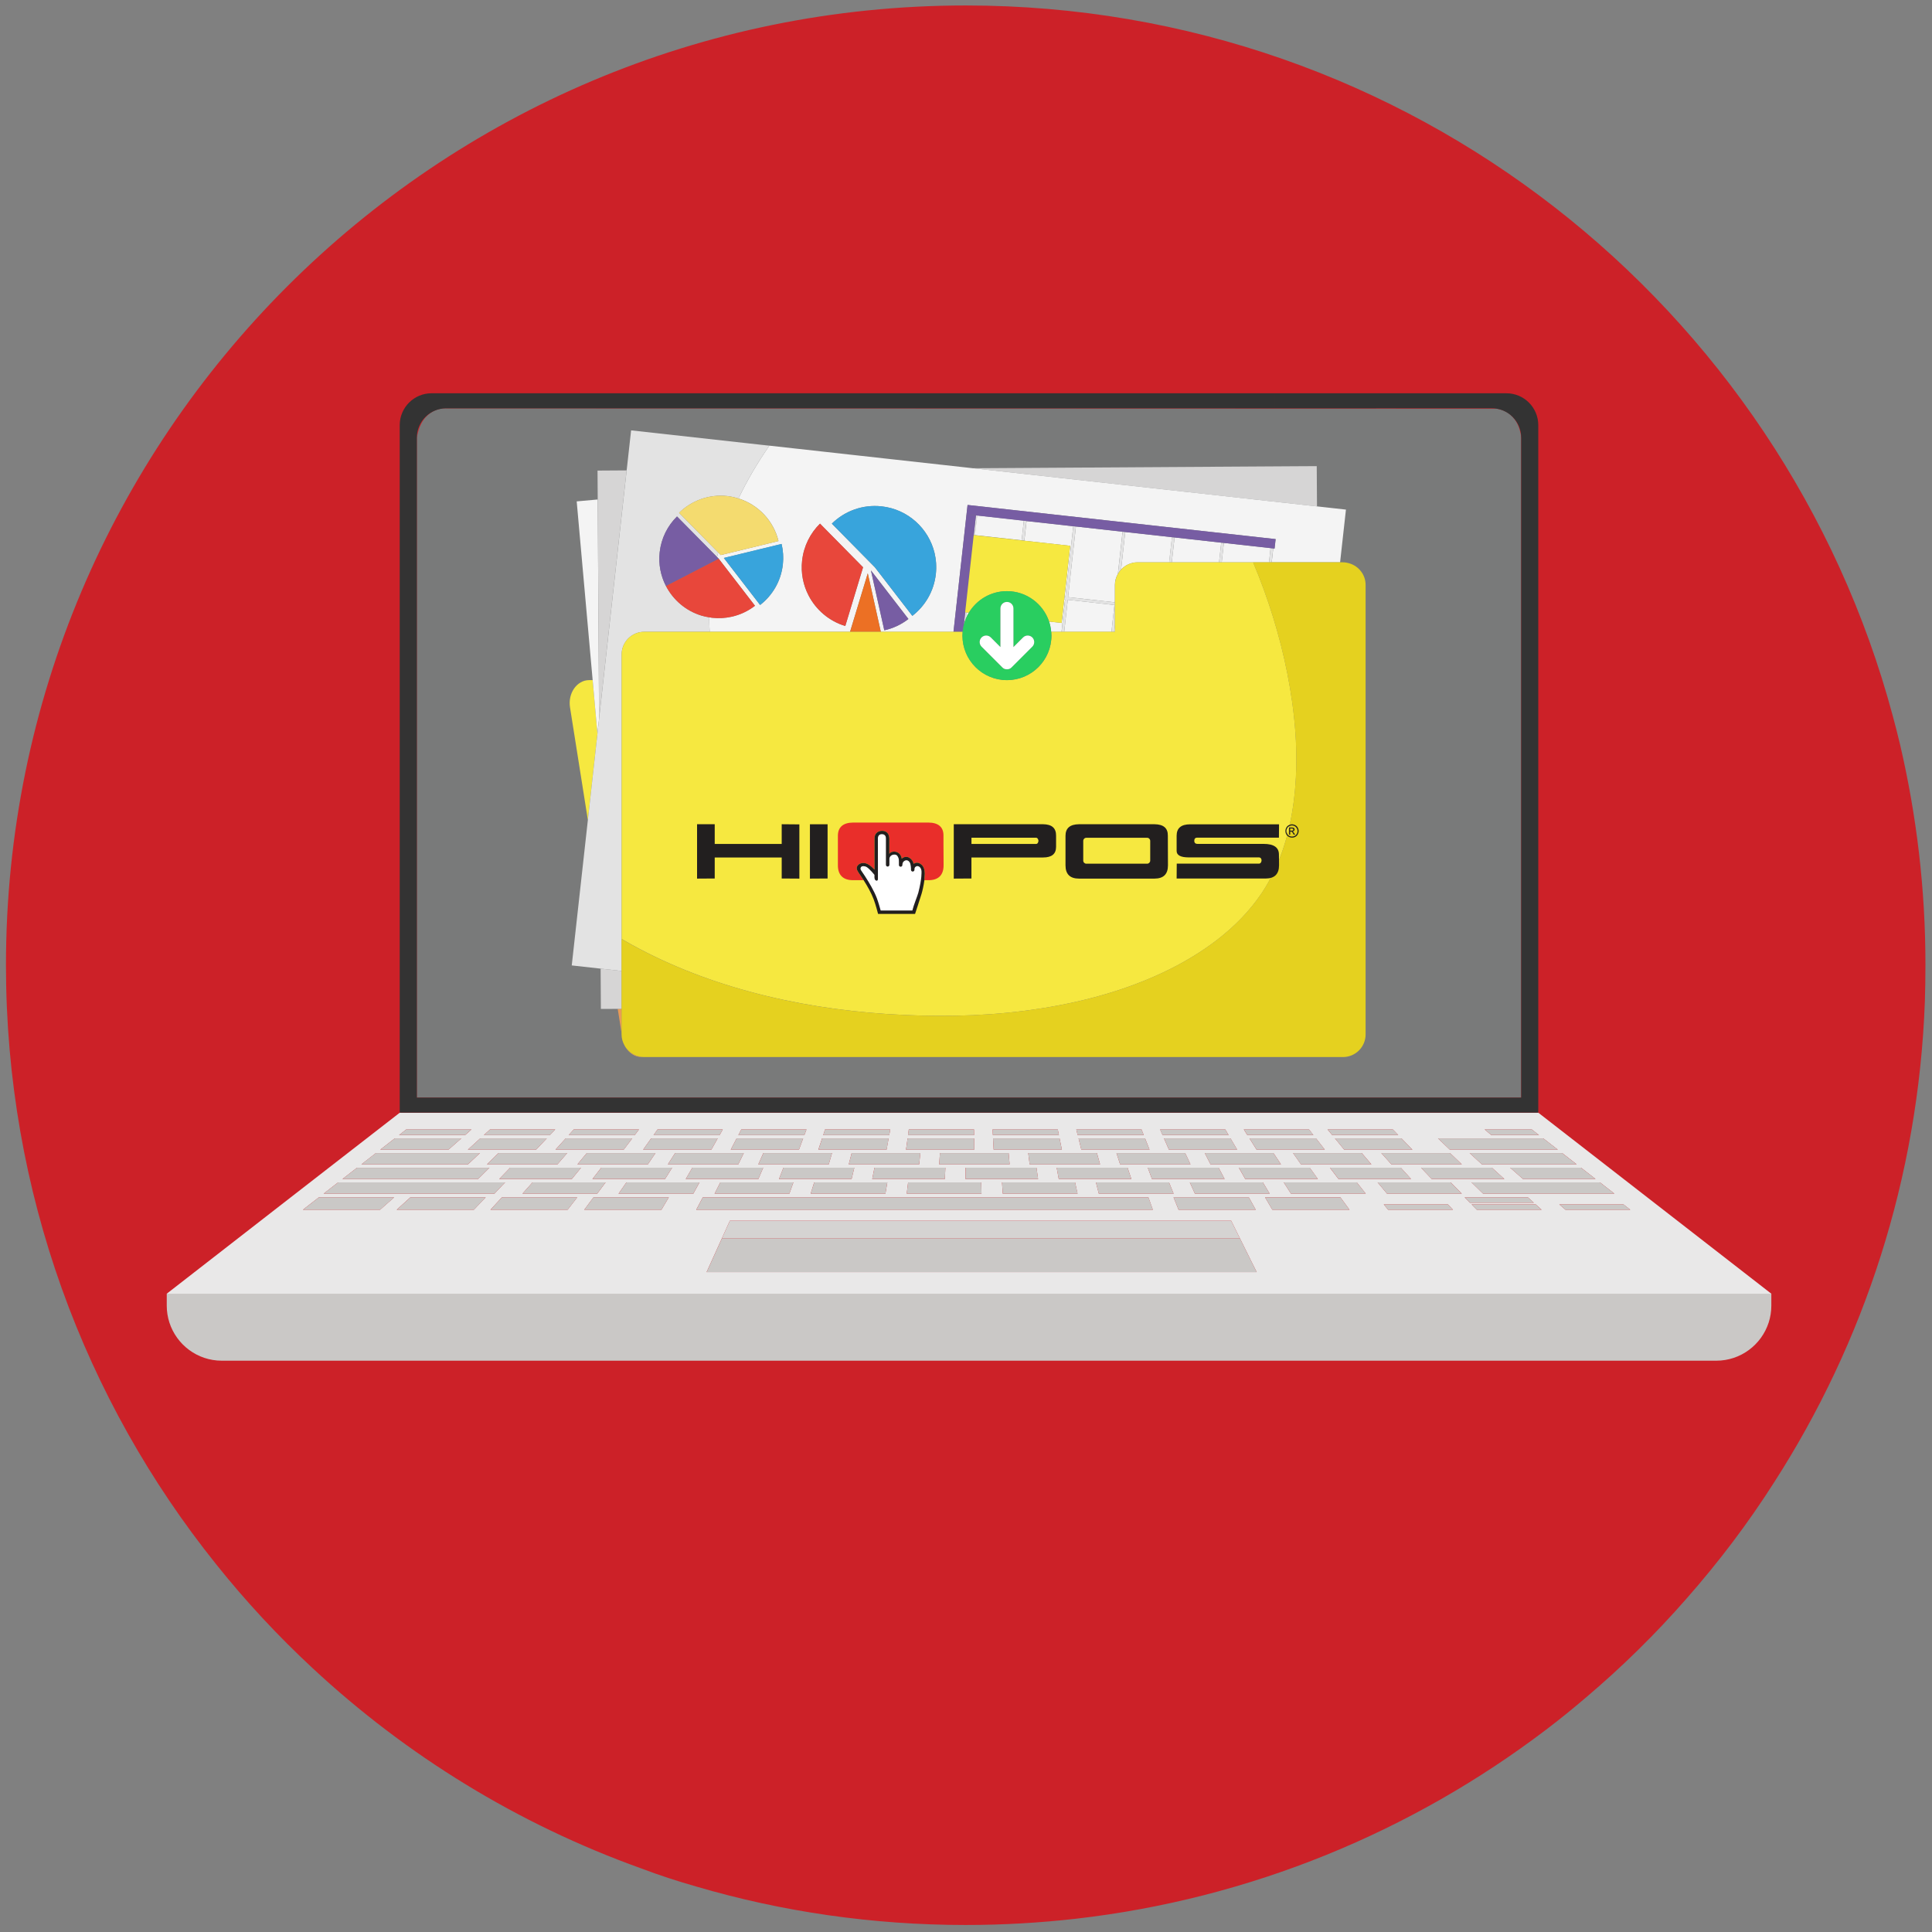 <?xml version="1.0" encoding="utf-8"?>
<!-- Generator: Adobe Illustrator 24.2.3, SVG Export Plug-In . SVG Version: 6.00 Build 0)  -->
<svg version="1.1" id="Capa_1" xmlns="http://www.w3.org/2000/svg" xmlns:xlink="http://www.w3.org/1999/xlink" x="0px" y="0px"
	 viewBox="0 0 512 512" style="enable-background:new 0 0 512 512;" xml:space="preserve">
<rect x="0" y="0" width="512" height="512" fill="#808080" stroke="none"/>
<style type="text/css">
	.st0{fill-rule:evenodd;clip-rule:evenodd;fill:#CC2128;}
	.st1{fill:#797A7A;}
	.st2{fill:#CAC8C6;}
	.st3{fill:#E9E8E8;}
	.st4{fill:#333333;}
	.st5{fill:#D5D3D2;}
	.st6{fill:#F6E840;}
	.st7{fill:#E99B57;}
	.st8{fill:#F4F4F4;}
	.st9{fill:#D6D5D5;}
	.st10{fill:#E3E3E3;}
	.st11{fill:#775DA3;}
	.st12{fill:#EC7024;}
	.st13{fill:#38A4DC;}
	.st14{fill:#E8473B;}
	.st15{fill:#F4DB6F;}
	.st16{fill:#E5D11F;}
	.st17{fill:#29CE60;}
	.st18{fill:#FFFFFF;}
	.st19{fill:#221F1F;}
	.st20{fill:#E92E2A;}
</style>
<g>
	<path class="st0" d="M503.54,197.33c-0.62-2.57-1.25-5.14-1.95-7.66C472.51,81.25,373.57,1.45,255.94,1.45
		C115.44,1.45,1.58,115.32,1.58,255.79c0,60.08,20.82,115.29,55.73,158.79c7.81,9.78,16.35,18.97,25.51,27.48
		c24.86,23.14,54.41,41.36,87.03,53.06c4.79,1.82,9.71,3.42,14.7,4.84c22.61,6.64,46.57,10.18,71.38,10.18
		c9.83,0,19.59-0.57,29.15-1.65c46.52-5.32,89.16-23.16,124.6-50.07c3.62-2.75,7.14-5.59,10.58-8.54
		c9.53-8.06,18.45-16.82,26.68-26.23c8.51-9.66,16.3-19.94,23.26-30.87c23.79-37.02,38.19-80.57,39.91-127.39
		c0.1-3.19,0.15-6.39,0.15-9.61C510.28,235.67,507.93,216.13,503.54,197.33z"/>
</g>
<g>
	<g>
		<path class="st1" d="M110.47,290.87h292.65V116c0,0-0.24-6.77-6.58-7.7l-278.28-0.09c0,0-6.42-0.57-7.79,7.79V290.87z"/>
		<path class="st2" d="M44.19,346.01c0,1.57,0.25,3.08,0.71,4.5c1.9,5.85,7.39,10.09,13.88,10.09h396.05
			c6.49,0,11.98-4.24,13.88-10.09c0.46-1.42,0.71-2.93,0.71-4.5v-3.17H44.19V346.01z"/>
		<path class="st3" d="M76.08,318.06l-14.19,11.03l-16.56,12.87l-1.14,0.89h425.23l-61.75-47.97H105.94L76.08,318.06z
			 M104.61,301.69c7.05,0,10.58,0,17.63,0c-1.36,1.2-2.04,1.8-3.4,2.99c-7.23,0-10.85,0-18.08,0
			C102.3,303.49,103.07,302.89,104.61,301.69z M99.61,305.58c11.03,0,16.54,0,27.57,0c-1.27,1.2-1.9,1.8-3.17,2.99
			c-11.3,0-16.94,0-28.24,0C97.3,307.37,98.07,306.77,99.61,305.58z M94.61,309.46c14.04,0,21.06,0,35.1,0
			c-1.21,1.2-1.81,1.79-3.02,2.99c-11.98,0-23.95,0-35.93,0C92.3,311.25,93.07,310.66,94.61,309.46z M368.74,308.57
			c-1.07-1.19-1.6-1.79-2.67-2.99c7.28,0,10.93,0,18.21,0c1.25,1.2,1.87,1.8,3.12,2.99C379.94,308.57,376.21,308.57,368.74,308.57z
			 M395.38,309.46c1.31,1.2,1.97,1.79,3.29,2.99c-7.69,0-11.54,0-19.24,0c-1.14-1.2-1.7-1.8-2.84-2.99
			C384.11,309.46,387.86,309.46,395.38,309.46z M371.24,309.46c1.09,1.2,1.63,1.79,2.71,2.99c-7.69,0-11.54,0-19.24,0
			c-0.91-1.2-1.36-1.8-2.27-2.99C359.97,309.46,363.72,309.46,371.24,309.46z M344.78,308.57c-0.84-1.19-1.26-1.79-2.1-2.99
			c7.29,0,10.93,0,18.21,0c1.02,1.2,1.53,1.8,2.55,2.99C355.97,308.57,352.24,308.57,344.78,308.57z M347.1,309.46
			c0.86,1.2,1.29,1.79,2.14,2.99c-7.69,0-11.54,0-19.24,0c-0.68-1.2-1.02-1.8-1.7-2.99C335.83,309.46,339.58,309.46,347.1,309.46z
			 M330.96,317.31c0.73,1.31,1.09,1.97,1.82,3.28c-8.18,0-12.27,0-20.45,0c-0.53-1.31-0.8-1.97-1.33-3.28
			C318.99,317.31,322.98,317.31,330.96,317.31z M291.2,316.33c-0.31-1.2-0.46-1.79-0.77-2.99c7.75,0,11.62,0,19.37,0
			c0.49,1.2,0.73,1.79,1.22,2.99C303.09,316.33,299.13,316.33,291.2,316.33z M316.66,316.33c-0.54-1.2-0.81-1.79-1.35-2.99
			c7.75,0,11.62,0,19.37,0c0.72,1.2,1.07,1.79,1.79,2.99C328.55,316.33,324.59,316.33,316.66,316.33z M320.81,308.57
			c-0.61-1.19-0.92-1.79-1.53-2.99c7.28,0,10.93,0,18.21,0c0.79,1.2,1.19,1.8,1.98,2.99C332,308.57,328.27,308.57,320.81,308.57z
			 M322.96,309.46c0.63,1.2,0.94,1.79,1.57,2.99c-7.69,0-11.54,0-19.24,0c-0.45-1.2-0.67-1.8-1.12-2.99
			C311.69,309.46,315.44,309.46,322.96,309.46z M296.84,308.57c-0.38-1.19-0.57-1.79-0.96-2.99c7.28,0,10.93,0,18.21,0
			c0.56,1.2,0.84,1.8,1.4,2.99C308.03,308.57,304.3,308.57,296.84,308.57z M298.82,309.46c0.4,1.2,0.6,1.79,1,2.99
			c-7.69,0-11.54,0-19.24,0c-0.22-1.2-0.33-1.8-0.55-2.99C287.55,309.46,291.3,309.46,298.82,309.46z M285.56,316.33
			c-7.93,0-11.89,0-19.82,0c-0.08-1.2-0.12-1.79-0.2-2.99c7.75,0,11.62,0,19.37,0C285.17,314.54,285.3,315.14,285.56,316.33z
			 M272.87,308.57c-0.15-1.19-0.23-1.79-0.38-2.99c7.28,0,10.93,0,18.21,0c0.33,1.2,0.5,1.8,0.83,2.99
			C284.06,308.57,280.33,308.57,272.87,308.57z M274.68,309.46c0.17,1.2,0.25,1.79,0.42,2.99c-7.69,0-11.54,0-19.24,0
			c0.01-1.2,0.01-1.8,0.02-2.99C263.4,309.46,267.16,309.46,274.68,309.46z M260.11,316.33c-7.93,0-11.89,0-19.82,0
			c0.15-1.2,0.22-1.79,0.37-2.99c7.75,0,11.62,0,19.37,0C260.06,314.54,260.07,315.14,260.11,316.33z M248.9,308.57
			c0.08-1.19,0.11-1.79,0.19-2.99c7.28,0,10.93,0,18.21,0c0.1,1.2,0.15,1.8,0.26,2.99C260.09,308.57,256.36,308.57,248.9,308.57z
			 M250.54,309.46c-0.06,1.2-0.09,1.79-0.15,2.99c-7.69,0-11.54,0-19.24,0c0.24-1.2,0.36-1.8,0.59-2.99
			C239.26,309.46,243.02,309.46,250.54,309.46z M235.15,313.34c-0.2,1.2-0.3,1.79-0.5,2.99c-7.93,0-11.89,0-19.82,0
			c0.38-1.2,0.57-1.79,0.94-2.99C223.52,313.34,227.4,313.34,235.15,313.34z M243.59,308.57c-7.46,0-11.19,0-18.66,0
			c0.31-1.19,0.46-1.79,0.76-2.99c7.28,0,10.93,0,18.21,0C243.78,306.77,243.71,307.37,243.59,308.57z M226.4,309.46
			c-0.29,1.2-0.43,1.79-0.72,2.99c-7.69,0-11.54,0-19.24,0c0.47-1.2,0.7-1.8,1.17-2.99C215.12,309.46,218.88,309.46,226.4,309.46z
			 M210.26,313.34c-0.43,1.2-0.64,1.79-1.07,2.99c-7.93,0-11.89,0-19.82,0c0.61-1.2,0.91-1.79,1.52-2.99
			C198.64,313.34,202.51,313.34,210.26,313.34z M219.62,308.57c-7.46,0-11.19,0-18.66,0c0.53-1.19,0.8-1.79,1.33-2.99
			c7.28,0,10.93,0,18.21,0C220.15,306.77,219.97,307.37,219.62,308.57z M202.26,309.46c-0.52,1.2-0.78,1.79-1.29,2.99
			c-7.69,0-11.54,0-19.24,0c0.7-1.2,1.04-1.8,1.74-2.99C190.98,309.46,194.74,309.46,202.26,309.46z M195.65,308.57
			c-7.46,0-11.19,0-18.66,0c0.76-1.19,1.14-1.79,1.91-2.99c7.28,0,10.93,0,18.21,0C196.52,306.77,196.23,307.37,195.65,308.57z
			 M178.12,309.46c-0.75,1.2-1.12,1.79-1.87,2.99c-7.69,0-11.54,0-19.24,0c0.92-1.2,1.39-1.8,2.31-2.99
			C166.84,309.46,170.6,309.46,178.12,309.46z M160.49,313.34c-0.89,1.2-1.33,1.79-2.22,2.99c-7.93,0-11.89,0-19.81,0
			c1.07-1.2,1.6-1.79,2.66-2.99C148.87,313.34,152.75,313.34,160.49,313.34z M171.68,308.57c-7.46,0-11.19,0-18.66,0
			c0.99-1.19,1.49-1.79,2.48-2.99c7.28,0,10.93,0,18.21,0C172.9,306.77,172.49,307.37,171.68,308.57z M153.98,309.46
			c-0.98,1.2-1.46,1.79-2.44,2.99c-7.69,0-11.54,0-19.24,0c1.15-1.2,1.73-1.8,2.89-2.99C142.7,309.46,146.46,309.46,153.98,309.46z
			 M147.71,308.57c-7.46,0-11.19,0-18.66,0c1.22-1.19,1.83-1.79,3.05-2.99c7.28,0,10.93,0,18.21,0
			C149.27,306.77,148.75,307.37,147.71,308.57z M89.61,313.34c14.75,0,29.5,0,44.25,0c-1.13,1.2-1.7,1.79-2.83,2.99
			c-15.09,0-30.18,0-45.27,0C87.3,315.14,88.07,314.54,89.61,313.34z M100.73,320.59c-8.18,0-12.27,0-20.45,0
			c1.69-1.31,2.53-1.97,4.22-3.28c7.98,0,11.97,0,19.96,0C102.97,318.62,102.23,319.28,100.73,320.59z M125.58,320.59
			c-8.18,0-12.27,0-20.45,0c1.45-1.31,2.18-1.97,3.62-3.28c7.98,0,11.98,0,19.96,0C127.47,318.62,126.84,319.28,125.58,320.59z
			 M150.43,320.59c-8.18,0-12.27,0-20.45,0c1.21-1.31,1.82-1.97,3.03-3.28c7.98,0,11.98,0,19.96,0
			C151.96,318.62,151.45,319.28,150.43,320.59z M175.29,320.59c-8.18,0-12.27,0-20.45,0c0.97-1.31,1.46-1.97,2.44-3.28
			c7.98,0,11.98,0,19.96,0C176.46,318.62,176.07,319.28,175.29,320.59z M163.92,316.33c0.84-1.2,1.25-1.79,2.09-2.99
			c7.75,0,11.62,0,19.37,0c-0.66,1.2-0.99,1.79-1.64,2.99C175.81,316.33,171.84,316.33,163.92,316.33z M186.24,317.31
			c39.37,0,78.74,0,118.1,0c0.47,1.31,0.7,1.97,1.17,3.28c-40.33,0-80.66,0-121,0C185.21,319.28,185.55,318.62,186.24,317.31z
			 M187.26,337.11c1.65-3.65,2.75-6.08,4.04-8.92c0.63-1.4,1.31-2.89,2.12-4.69c44.28,0,88.57,0,132.85,0
			c0.88,1.77,1.61,3.24,2.3,4.63c1.42,2.87,2.63,5.31,4.46,8.98C284.44,337.11,235.85,337.11,187.26,337.11z M337.18,320.59
			c-0.77-1.31-1.15-1.97-1.92-3.28c7.98,0,11.98,0,19.96,0c0.96,1.31,1.45,1.97,2.41,3.28
			C349.45,320.59,345.36,320.59,337.18,320.59z M342.12,316.33c-0.77-1.2-1.15-1.79-1.92-2.99c7.75,0,11.62,0,19.37,0
			c0.95,1.2,1.42,1.79,2.36,2.99C354.01,316.33,350.04,316.33,342.12,316.33z M367.86,320.59c-0.46-0.57-0.69-0.85-1.15-1.42
			c6.8,0,10.2,0,17,0c0.53,0.57,0.8,0.85,1.33,1.42C378.17,320.59,374.73,320.59,367.86,320.59z M367.57,316.33
			c-1-1.2-1.5-1.79-2.49-2.99c7.75,0,11.62,0,19.37,0c1.18,1.2,1.76,1.79,2.94,2.99C379.46,316.33,375.5,316.33,367.57,316.33z
			 M388.14,317.31c6.71,0,10.06,0,16.77,0c0.63,0.57,0.94,0.85,1.57,1.42c-6.78,0-10.17,0-16.95,0
			C388.98,318.16,388.7,317.88,388.14,317.31z M391.36,320.59c-0.56-0.57-0.84-0.85-1.39-1.42c6.8,0,10.2,0,17,0
			c0.63,0.57,0.94,0.85,1.57,1.42C401.67,320.59,398.23,320.59,391.36,320.59z M432.04,320.59c-6.87,0-10.31,0-17.18,0
			c-0.65-0.57-0.98-0.85-1.64-1.42c6.8,0,10.2,0,17,0C430.95,319.74,431.31,320.02,432.04,320.59z M427.84,316.33
			c-13.92,0-20.89,0-34.81,0c-1.23-1.2-1.84-1.79-3.06-2.99c13.61,0,20.42,0,34.03,0C425.53,314.54,426.3,315.14,427.84,316.33z
			 M422.84,312.45c-7.69,0-11.54,0-19.23,0c-1.36-1.2-2.04-1.8-3.4-2.99c7.52,0,11.27,0,18.79,0
			C420.53,310.66,421.3,311.25,422.84,312.45z M417.85,308.57c-10.05,0-15.08,0-25.13,0c-1.3-1.19-1.95-1.79-3.25-2.99
			c9.81,0,14.72,0,24.53,0C415.54,306.77,416.31,307.37,417.85,308.57z M405.93,299.31c0.77,0.6,1.15,0.9,1.92,1.5
			c-5.05,0-7.58,0-12.64,0c-0.7-0.6-1.06-0.9-1.76-1.5C398.44,299.31,400.94,299.31,405.93,299.31z M409,301.69
			c1.54,1.2,2.31,1.8,3.85,2.99c-11.45,0-17.17,0-28.62,0c-1.26-1.2-1.89-1.8-3.14-2.99C392.25,301.69,397.83,301.69,409,301.69z
			 M374.31,304.68c-7.23,0-10.85,0-18.08,0c-0.98-1.2-1.47-1.8-2.45-2.99c7.05,0,10.58,0,17.63,0
			C372.57,302.89,373.15,303.49,374.31,304.68z M369.1,299.31c0.58,0.6,0.87,0.9,1.45,1.5c-7,0-10.5,0-17.5,0
			c-0.49-0.6-0.73-0.9-1.23-1.5C358.73,299.31,362.19,299.31,369.1,299.31z M351.09,304.68c-7.23,0-10.85,0-18.08,0
			c-0.75-1.2-1.13-1.8-1.88-2.99c7.05,0,10.58,0,17.63,0C349.69,302.89,350.16,303.49,351.09,304.68z M346.9,299.31
			c0.46,0.6,0.7,0.9,1.16,1.5c-7,0-10.5,0-17.5,0c-0.38-0.6-0.56-0.9-0.94-1.5C336.54,299.31,339.99,299.31,346.9,299.31z
			 M327.86,304.68c-7.23,0-10.85,0-18.08,0c-0.52-1.2-0.78-1.8-1.31-2.99c7.05,0,10.58,0,17.63,0
			C326.81,302.89,327.16,303.49,327.86,304.68z M324.71,299.31c0.35,0.6,0.53,0.9,0.88,1.5c-7,0-10.5,0-17.5,0
			c-0.26-0.6-0.39-0.9-0.65-1.5C314.34,299.31,317.8,299.31,324.71,299.31z M304.64,304.68c-7.23,0-10.85,0-18.08,0
			c-0.29-1.2-0.44-1.8-0.73-2.99c7.05,0,10.58,0,17.63,0C303.93,302.89,304.16,303.49,304.64,304.68z M302.51,299.31
			c0.24,0.6,0.35,0.9,0.59,1.5c-7,0-10.5,0-17.5,0c-0.15-0.6-0.22-0.9-0.37-1.5C292.15,299.31,295.6,299.31,302.51,299.31z
			 M281.41,304.68c-7.23,0-10.85,0-18.08,0c-0.06-1.2-0.1-1.8-0.16-2.99c7.05,0,10.58,0,17.63,0
			C281.05,302.89,281.17,303.49,281.41,304.68z M280.32,299.31c0.12,0.6,0.18,0.9,0.3,1.5c-7,0-10.5,0-17.5,0
			c-0.03-0.6-0.05-0.9-0.08-1.5C269.95,299.31,273.41,299.31,280.32,299.31z M240.84,299.31c6.91,0,10.37,0,17.28,0
			c0.01,0.6,0.01,0.9,0.02,1.5c-7,0-10.5,0-17.5,0C240.72,300.2,240.76,299.9,240.84,299.31z M240.52,301.69c7.05,0,10.58,0,17.63,0
			c0.01,1.2,0.02,1.8,0.03,2.99c-7.23,0-10.85,0-18.08,0C240.27,303.49,240.35,302.89,240.52,301.69z M218.65,299.31
			c6.91,0,10.37,0,17.28,0c-0.11,0.6-0.16,0.9-0.27,1.5c-7,0-10.5,0-17.5,0C218.35,300.2,218.45,299.9,218.65,299.31z
			 M217.86,301.69c7.05,0,10.58,0,17.63,0c-0.22,1.2-0.32,1.8-0.54,2.99c-7.23,0-10.85,0-18.08,0
			C217.27,303.49,217.47,302.89,217.86,301.69z M196.45,299.31c6.91,0,10.37,0,17.28,0c-0.22,0.6-0.33,0.9-0.56,1.5
			c-7,0-10.5,0-17.5,0C195.99,300.2,196.14,299.9,196.45,299.31z M195.21,301.69c7.05,0,10.58,0,17.63,0
			c-0.44,1.2-0.67,1.8-1.11,2.99c-7.23,0-10.85,0-18.08,0C194.28,303.49,194.59,302.89,195.21,301.69z M174.26,299.31
			c6.91,0,10.37,0,17.28,0c-0.34,0.6-0.51,0.9-0.84,1.5c-7,0-10.5,0-17.5,0C173.62,300.2,173.83,299.9,174.26,299.31z
			 M172.56,301.69c7.05,0,10.58,0,17.63,0c-0.67,1.2-1.01,1.8-1.68,2.99c-7.23,0-10.85,0-18.08,0
			C171.28,303.49,171.71,302.89,172.56,301.69z M152.06,299.31c6.91,0,10.37,0,17.28,0c-0.45,0.6-0.68,0.9-1.13,1.5
			c-7,0-10.5,0-17.5,0C151.25,300.2,151.52,299.9,152.06,299.31z M149.91,301.69c7.05,0,10.58,0,17.63,0
			c-0.9,1.2-1.35,1.8-2.26,2.99c-7.23,0-10.85,0-18.08,0C148.28,303.49,148.83,302.89,149.91,301.69z M129.87,299.31
			c6.91,0,10.37,0,17.27,0c-0.57,0.6-0.85,0.9-1.41,1.5c-7,0-10.5,0-17.5,0C128.89,300.2,129.22,299.9,129.87,299.31z
			 M144.89,301.69c-1.13,1.2-1.7,1.8-2.83,2.99c-7.23,0-10.85,0-18.08,0c1.31-1.2,1.96-1.8,3.28-2.99
			C134.31,301.69,137.83,301.69,144.89,301.69z M124.95,299.31c-0.68,0.6-1.02,0.9-1.7,1.5c-7,0-10.5,0-17.5,0
			c0.77-0.6,1.15-0.9,1.92-1.5C114.59,299.31,118.04,299.31,124.95,299.31z"/>
		<path class="st4" d="M364.73,108.2h15.15h15.46c4.31,0,7.79,3.5,7.79,7.79v28.83v24.8v72.34v7.47V279v11.87h-11.87h-29.57h-7.47
			h-72.34h-24.8h-59.87h-15.15h-71.59v-74.91v-15.14v-20.57v-5.21v-50.28V116c0-4.3,3.48-7.79,7.79-7.79h8.77h210.78v-3.99H157.56
			h-20.38h-22.8c-4.67,0-8.45,3.78-8.45,8.45v26.82v6.64v18.67v15.71v18.44v41.66v54.25h301.73V112.67c0-4.67-3.78-8.45-8.45-8.45
			h-61.4v3.99H364.73z"/>
		<path class="st2" d="M328.6,328.19c-45.77,0-91.53,0-137.29,0c-1.29,2.84-2.39,5.28-4.04,8.92c48.59,0,97.17,0,145.76,0
			c-1.82-3.67-3.03-6.12-4.46-8.98L328.6,328.19z"/>
		<path class="st5" d="M328.57,328.13c-0.69-1.38-1.42-2.86-2.3-4.63c-44.28,0-88.57,0-132.85,0c-0.81,1.8-1.49,3.29-2.12,4.69
			c45.76,0,91.53,0,137.29,0L328.57,328.13z"/>
		<path class="st2" d="M80.29,320.59c8.18,0,12.27,0,20.45,0c1.49-1.31,2.24-1.97,3.73-3.28c-7.98,0-11.98,0-19.96,0
			C82.82,318.62,81.97,319.28,80.29,320.59z"/>
		<path class="st2" d="M105.14,320.59c8.18,0,12.27,0,20.45,0c1.25-1.31,1.88-1.97,3.14-3.28c-7.98,0-11.98,0-19.96,0
			C107.31,318.62,106.59,319.28,105.14,320.59z"/>
		<path class="st2" d="M129.99,320.59c8.18,0,12.27,0,20.45,0c1.02-1.31,1.53-1.97,2.54-3.28c-7.98,0-11.98,0-19.96,0
			C131.8,318.62,131.2,319.28,129.99,320.59z"/>
		<path class="st2" d="M154.84,320.59c8.18,0,12.27,0,20.45,0c0.78-1.31,1.17-1.97,1.95-3.28c-7.98,0-11.98,0-19.96,0
			C156.3,318.62,155.81,319.28,154.84,320.59z"/>
		<path class="st2" d="M332.78,320.59c-0.73-1.31-1.09-1.97-1.82-3.28c-7.98,0-11.98,0-19.96,0c0.53,1.31,0.8,1.97,1.33,3.28
			C320.51,320.59,324.6,320.59,332.78,320.59z"/>
		<path class="st2" d="M335.26,317.31c0.77,1.31,1.15,1.97,1.92,3.28c8.18,0,12.27,0,20.45,0c-0.96-1.31-1.45-1.97-2.41-3.28
			C347.24,317.31,343.25,317.31,335.26,317.31z"/>
		<path class="st2" d="M389.96,319.17c0.56,0.57,0.84,0.85,1.39,1.42c6.87,0,10.31,0,17.18,0c-0.63-0.57-0.94-0.85-1.57-1.42
			C400.17,319.17,396.77,319.17,389.96,319.17z"/>
		<path class="st2" d="M404.91,317.31c-6.71,0-10.06,0-16.77,0c0.56,0.57,0.84,0.85,1.39,1.42c6.78,0,10.17,0,16.95,0
			C405.86,318.16,405.54,317.88,404.91,317.31z"/>
		<path class="st2" d="M366.71,319.17c0.46,0.57,0.69,0.85,1.15,1.42c6.87,0,10.31,0,17.18,0c-0.53-0.57-0.8-0.85-1.33-1.42
			C376.91,319.17,373.51,319.17,366.71,319.17z"/>
		<path class="st2" d="M414.86,320.59c6.87,0,10.31,0,17.18,0c-0.73-0.57-1.09-0.85-1.81-1.42c-6.8,0-10.2,0-17,0
			C413.88,319.74,414.2,320.02,414.86,320.59z"/>
		<path class="st2" d="M304.35,317.31c-39.37,0-78.74,0-118.1,0c-0.69,1.31-1.04,1.97-1.73,3.28c40.33,0,80.66,0,121,0
			C305.05,319.28,304.81,318.62,304.35,317.31z"/>
		<path class="st2" d="M133.86,313.34c-14.75,0-29.5,0-44.25,0c-1.54,1.2-2.31,1.79-3.85,2.99c15.09,0,30.18,0,45.27,0
			C132.16,315.14,132.73,314.54,133.86,313.34z"/>
		<path class="st2" d="M129.71,309.46c-14.04,0-21.06,0-35.1,0c-1.54,1.2-2.31,1.79-3.85,2.99c11.98,0,23.95,0,35.93,0
			C127.9,311.25,128.5,310.66,129.71,309.46z"/>
		<path class="st2" d="M127.17,305.58c-11.03,0-16.54,0-27.57,0c-1.54,1.2-2.31,1.8-3.85,2.99c11.3,0,16.94,0,28.24,0
			C125.27,307.37,125.91,306.77,127.17,305.58z"/>
		<path class="st2" d="M122.24,301.69c-7.05,0-10.58,0-17.63,0c-1.54,1.2-2.31,1.8-3.85,2.99c7.23,0,10.85,0,18.08,0
			C120.19,303.49,120.87,302.89,122.24,301.69z"/>
		<path class="st2" d="M123.25,300.8c0.68-0.6,1.02-0.9,1.7-1.5c-6.91,0-10.37,0-17.27,0c-0.77,0.6-1.15,0.9-1.92,1.5
			C112.75,300.8,116.25,300.8,123.25,300.8z"/>
		<path class="st2" d="M142.06,304.68c1.13-1.2,1.7-1.8,2.83-2.99c-7.05,0-10.58,0-17.63,0c-1.31,1.2-1.97,1.8-3.28,2.99
			C131.21,304.68,134.83,304.68,142.06,304.68z"/>
		<path class="st2" d="M129.05,308.57c7.46,0,11.19,0,18.66,0c1.04-1.19,1.56-1.79,2.61-2.99c-7.29,0-10.93,0-18.21,0
			C130.89,306.77,130.28,307.37,129.05,308.57z"/>
		<path class="st2" d="M153.02,308.57c7.46,0,11.19,0,18.66,0c0.81-1.19,1.22-1.79,2.03-2.99c-7.28,0-10.93,0-18.21,0
			C154.51,306.77,154.01,307.37,153.02,308.57z"/>
		<path class="st2" d="M176.99,308.57c7.46,0,11.19,0,18.66,0c0.58-1.19,0.88-1.79,1.46-2.99c-7.28,0-10.93,0-18.21,0
			C178.13,306.77,177.75,307.37,176.99,308.57z"/>
		<path class="st2" d="M200.96,308.57c7.46,0,11.19,0,18.66,0c0.35-1.19,0.53-1.79,0.89-2.99c-7.28,0-10.93,0-18.21,0
			C201.76,306.77,201.49,307.37,200.96,308.57z"/>
		<path class="st2" d="M224.93,308.57c7.46,0,11.19,0,18.66,0c0.13-1.19,0.19-1.79,0.32-2.99c-7.28,0-10.93,0-18.21,0
			C225.39,306.77,225.23,307.37,224.93,308.57z"/>
		<path class="st2" d="M249.09,305.58c-0.08,1.2-0.11,1.8-0.19,2.99c7.46,0,11.19,0,18.66,0c-0.1-1.19-0.15-1.79-0.26-2.99
			C260.02,305.58,256.37,305.58,249.09,305.58z"/>
		<path class="st2" d="M272.49,305.58c0.15,1.2,0.23,1.8,0.38,2.99c7.46,0,11.19,0,18.66,0c-0.33-1.19-0.5-1.79-0.83-2.99
			C283.41,305.58,279.77,305.58,272.49,305.58z"/>
		<path class="st2" d="M295.88,305.58c0.38,1.2,0.57,1.8,0.96,2.99c7.46,0,11.19,0,18.66,0c-0.56-1.19-0.84-1.79-1.4-2.99
			C306.81,305.58,303.17,305.58,295.88,305.58z"/>
		<path class="st2" d="M319.28,305.58c0.61,1.2,0.92,1.8,1.53,2.99c7.46,0,11.19,0,18.66,0c-0.79-1.19-1.18-1.79-1.98-2.99
			C330.2,305.58,326.56,305.58,319.28,305.58z"/>
		<path class="st2" d="M342.67,305.58c0.84,1.2,1.26,1.8,2.1,2.99c7.46,0,11.19,0,18.66,0c-1.02-1.19-1.53-1.79-2.55-2.99
			C353.6,305.58,349.96,305.58,342.67,305.58z"/>
		<path class="st2" d="M366.07,305.58c1.07,1.2,1.61,1.8,2.67,2.99c7.46,0,11.19,0,18.66,0c-1.25-1.19-1.87-1.79-3.12-2.99
			C377,305.58,373.35,305.58,366.07,305.58z"/>
		<path class="st2" d="M132.3,312.45c7.69,0,11.54,0,19.24,0c0.98-1.2,1.46-1.8,2.44-2.99c-7.52,0-11.27,0-18.79,0
			C134.03,310.66,133.46,311.25,132.3,312.45z"/>
		<path class="st2" d="M157.01,312.45c7.69,0,11.54,0,19.24,0c0.75-1.2,1.12-1.8,1.87-2.99c-7.52,0-11.27,0-18.79,0
			C158.4,310.66,157.94,311.25,157.01,312.45z"/>
		<path class="st2" d="M181.73,312.45c7.69,0,11.54,0,19.24,0c0.52-1.2,0.78-1.8,1.29-2.99c-7.52,0-11.27,0-18.79,0
			C182.77,310.66,182.42,311.25,181.73,312.45z"/>
		<path class="st2" d="M206.44,312.45c7.69,0,11.54,0,19.24,0c0.29-1.2,0.43-1.8,0.72-2.99c-7.52,0-11.27,0-18.79,0
			C207.14,310.66,206.91,311.25,206.44,312.45z"/>
		<path class="st2" d="M231.15,312.45c7.69,0,11.54,0,19.24,0c0.06-1.2,0.09-1.8,0.15-2.99c-7.52,0-11.27,0-18.79,0
			C231.51,310.66,231.39,311.25,231.15,312.45z"/>
		<path class="st2" d="M255.87,312.45c7.69,0,11.54,0,19.24,0c-0.17-1.2-0.25-1.8-0.42-2.99c-7.52,0-11.27,0-18.79,0
			C255.88,310.66,255.88,311.25,255.87,312.45z"/>
		<path class="st2" d="M280.58,312.45c7.69,0,11.54,0,19.24,0c-0.4-1.2-0.6-1.8-1-2.99c-7.52,0-11.27,0-18.79,0
			C280.25,310.66,280.36,311.25,280.58,312.45z"/>
		<path class="st2" d="M305.29,312.45c7.69,0,11.54,0,19.24,0c-0.63-1.2-0.94-1.8-1.57-2.99c-7.52,0-11.27,0-18.79,0
			C304.62,310.66,304.84,311.25,305.29,312.45z"/>
		<path class="st2" d="M330.01,312.45c7.69,0,11.54,0,19.24,0c-0.86-1.2-1.29-1.8-2.14-2.99c-7.52,0-11.27,0-18.79,0
			C328.99,310.66,329.33,311.25,330.01,312.45z"/>
		<path class="st2" d="M354.72,312.45c7.69,0,11.54,0,19.24,0c-1.09-1.2-1.63-1.8-2.71-2.99c-7.52,0-11.27,0-18.79,0
			C353.36,310.66,353.81,311.25,354.72,312.45z"/>
		<path class="st2" d="M398.67,312.45c-1.32-1.2-1.97-1.8-3.29-2.99c-7.52,0-11.27,0-18.79,0c1.14,1.2,1.71,1.79,2.84,2.99
			C387.13,312.45,390.97,312.45,398.67,312.45z"/>
		<path class="st2" d="M138.46,316.33c7.92,0,11.89,0,19.81,0c0.89-1.2,1.33-1.79,2.22-2.99c-7.75,0-11.62,0-19.37,0
			C140.06,314.54,139.53,315.14,138.46,316.33z"/>
		<path class="st2" d="M166.01,313.34c-0.84,1.2-1.25,1.79-2.09,2.99c7.93,0,11.89,0,19.81,0c0.66-1.2,0.99-1.79,1.64-2.99
			C177.63,313.34,173.76,313.34,166.01,313.34z"/>
		<path class="st2" d="M189.37,316.33c7.93,0,11.89,0,19.82,0c0.43-1.2,0.64-1.79,1.07-2.99c-7.75,0-11.62,0-19.37,0
			C190.29,314.54,189.98,315.14,189.37,316.33z"/>
		<path class="st2" d="M214.83,316.33c7.93,0,11.89,0,19.82,0c0.2-1.2,0.3-1.79,0.5-2.99c-7.75,0-11.62,0-19.37,0
			C215.4,314.54,215.21,315.14,214.83,316.33z"/>
		<path class="st2" d="M240.29,316.33c7.93,0,11.89,0,19.82,0c-0.03-1.2-0.05-1.79-0.07-2.99c-7.75,0-11.62,0-19.37,0
			C240.51,314.54,240.44,315.14,240.29,316.33z"/>
		<path class="st2" d="M265.75,316.33c7.93,0,11.89,0,19.82,0c-0.26-1.2-0.39-1.79-0.65-2.99c-7.75,0-11.62,0-19.37,0
			C265.63,314.54,265.67,315.14,265.75,316.33z"/>
		<path class="st2" d="M290.43,313.34c0.31,1.2,0.46,1.79,0.77,2.99c7.93,0,11.89,0,19.82,0c-0.49-1.2-0.73-1.79-1.22-2.99
			C302.05,313.34,298.18,313.34,290.43,313.34z"/>
		<path class="st2" d="M334.68,313.34c-7.75,0-11.62,0-19.37,0c0.54,1.2,0.81,1.79,1.35,2.99c7.93,0,11.89,0,19.81,0
			C335.76,315.14,335.4,314.54,334.68,313.34z"/>
		<path class="st2" d="M340.2,313.34c0.77,1.2,1.15,1.79,1.92,2.99c7.93,0,11.89,0,19.81,0c-0.95-1.2-1.42-1.79-2.36-2.99
			C351.82,313.34,347.95,313.34,340.2,313.34z"/>
		<path class="st2" d="M365.08,313.34c1,1.2,1.5,1.79,2.49,2.99c7.93,0,11.89,0,19.81,0c-1.18-1.2-1.76-1.79-2.94-2.99
			C376.7,313.34,372.83,313.34,365.08,313.34z"/>
		<path class="st2" d="M393.03,316.33c13.92,0,20.89,0,34.81,0c-1.54-1.2-2.31-1.79-3.85-2.99c-13.61,0-20.42,0-34.03,0
			C391.19,314.54,391.8,315.14,393.03,316.33z"/>
		<path class="st2" d="M403.61,312.45c7.69,0,11.54,0,19.23,0c-1.54-1.2-2.31-1.8-3.85-2.99c-7.52,0-11.27,0-18.79,0
			C401.57,310.66,402.25,311.25,403.61,312.45z"/>
		<path class="st2" d="M392.71,308.57c10.05,0,15.08,0,25.13,0c-1.54-1.19-2.31-1.79-3.85-2.99c-9.81,0-14.72,0-24.53,0
			C390.76,306.77,391.41,307.37,392.71,308.57z"/>
		<path class="st2" d="M147.15,299.31c-6.91,0-10.37,0-17.27,0c-0.66,0.6-0.98,0.9-1.64,1.5c7,0,10.5,0,17.5,0
			C146.3,300.2,146.58,299.9,147.15,299.31z"/>
		<path class="st2" d="M167.54,301.69c-7.05,0-10.58,0-17.63,0c-1.08,1.2-1.62,1.8-2.7,2.99c7.23,0,10.85,0,18.08,0
			C166.18,303.49,166.64,302.89,167.54,301.69z"/>
		<path class="st2" d="M169.34,299.31c-6.91,0-10.37,0-17.28,0c-0.54,0.6-0.81,0.9-1.35,1.5c7,0,10.5,0,17.5,0
			C168.66,300.2,168.89,299.9,169.34,299.31z"/>
		<path class="st2" d="M190.19,301.69c-7.05,0-10.58,0-17.63,0c-0.85,1.2-1.28,1.8-2.13,2.99c7.23,0,10.85,0,18.08,0
			C189.18,303.49,189.52,302.89,190.19,301.69z"/>
		<path class="st2" d="M191.54,299.31c-6.91,0-10.37,0-17.28,0c-0.43,0.6-0.64,0.9-1.07,1.5c7,0,10.5,0,17.5,0
			C191.03,300.2,191.2,299.9,191.54,299.31z"/>
		<path class="st2" d="M212.84,301.69c-7.05,0-10.58,0-17.63,0c-0.62,1.2-0.93,1.8-1.56,2.99c7.23,0,10.85,0,18.08,0
			C212.18,303.49,212.4,302.89,212.84,301.69z"/>
		<path class="st2" d="M213.73,299.31c-6.91,0-10.37,0-17.28,0c-0.31,0.6-0.47,0.9-0.78,1.5c7,0,10.5,0,17.5,0
			C213.4,300.2,213.51,299.9,213.73,299.31z"/>
		<path class="st2" d="M235.5,301.69c-7.05,0-10.58,0-17.63,0c-0.39,1.2-0.59,1.8-0.98,2.99c7.23,0,10.85,0,18.08,0
			C235.17,303.49,235.28,302.89,235.5,301.69z"/>
		<path class="st2" d="M235.93,299.31c-6.91,0-10.37,0-17.28,0c-0.2,0.6-0.3,0.9-0.49,1.5c7,0,10.5,0,17.5,0
			C235.76,300.2,235.82,299.9,235.93,299.31z"/>
		<path class="st2" d="M258.15,301.69c-7.05,0-10.58,0-17.63,0c-0.17,1.2-0.25,1.8-0.41,2.99c7.23,0,10.85,0,18.08,0
			C258.17,303.49,258.16,302.89,258.15,301.69z"/>
		<path class="st2" d="M258.12,299.31c-6.91,0-10.37,0-17.28,0c-0.08,0.6-0.12,0.9-0.21,1.5c7,0,10.5,0,17.5,0
			C258.13,300.2,258.13,299.9,258.12,299.31z"/>
		<path class="st2" d="M263.33,304.68c7.23,0,10.85,0,18.08,0c-0.24-1.2-0.36-1.8-0.61-2.99c-7.05,0-10.58,0-17.63,0
			C263.23,302.89,263.27,303.49,263.33,304.68z"/>
		<path class="st2" d="M280.62,300.8c-0.12-0.6-0.18-0.9-0.3-1.5c-6.91,0-10.37,0-17.28,0c0.03,0.6,0.05,0.9,0.08,1.5
			C270.12,300.8,273.62,300.8,280.62,300.8z"/>
		<path class="st2" d="M286.56,304.68c7.23,0,10.85,0,18.08,0c-0.47-1.2-0.71-1.8-1.18-2.99c-7.05,0-10.58,0-17.63,0
			C286.12,302.89,286.26,303.49,286.56,304.68z"/>
		<path class="st2" d="M303.1,300.8c-0.24-0.6-0.35-0.9-0.59-1.5c-6.91,0-10.37,0-17.28,0c0.15,0.6,0.22,0.9,0.37,1.5
			C292.6,300.8,296.1,300.8,303.1,300.8z"/>
		<path class="st2" d="M309.78,304.68c7.23,0,10.85,0,18.08,0c-0.7-1.2-1.05-1.8-1.75-2.99c-7.05,0-10.58,0-17.63,0
			C309,302.89,309.26,303.49,309.78,304.68z"/>
		<path class="st2" d="M325.58,300.8c-0.35-0.6-0.53-0.9-0.88-1.5c-6.91,0-10.37,0-17.28,0c0.26,0.6,0.39,0.9,0.65,1.5
			C315.09,300.8,318.58,300.8,325.58,300.8z"/>
		<path class="st2" d="M333.01,304.68c7.23,0,10.85,0,18.08,0c-0.93-1.2-1.4-1.8-2.32-2.99c-7.05,0-10.58,0-17.63,0
			C331.88,302.89,332.26,303.49,333.01,304.68z"/>
		<path class="st2" d="M348.07,300.8c-0.47-0.6-0.7-0.9-1.16-1.5c-6.91,0-10.37,0-17.28,0c0.38,0.6,0.56,0.9,0.94,1.5
			C337.57,300.8,341.07,300.8,348.07,300.8z"/>
		<path class="st2" d="M356.23,304.68c7.23,0,10.85,0,18.08,0c-1.16-1.2-1.74-1.8-2.9-2.99c-7.05,0-10.58,0-17.63,0
			C354.76,302.89,355.25,303.49,356.23,304.68z"/>
		<path class="st2" d="M370.55,300.8c-0.58-0.6-0.87-0.9-1.45-1.5c-6.91,0-10.37,0-17.28,0c0.49,0.6,0.74,0.9,1.23,1.5
			C360.05,300.8,363.55,300.8,370.55,300.8z"/>
		<path class="st2" d="M412.85,304.68c-1.54-1.2-2.31-1.8-3.85-2.99c-11.17,0-16.75,0-27.92,0c1.26,1.2,1.89,1.8,3.14,2.99
			C395.68,304.68,401.4,304.68,412.85,304.68z"/>
		<path class="st2" d="M407.85,300.8c-0.77-0.6-1.15-0.9-1.92-1.5c-4.99,0-7.49,0-12.48,0c0.7,0.6,1.06,0.9,1.76,1.5
			C400.27,300.8,402.8,300.8,407.85,300.8z"/>
	</g>
	<g>
		<path class="st6" d="M157.06,180.24h-0.94c-3.23,0-5.66,3.47-5.06,7.22l4.73,29.86l2.54-22.89L157.06,180.24z"/>
		<path class="st7" d="M165.8,277.52c0.94,1.58,2.48,2.6,4.2,2.6h0.74C168.69,280.12,166.88,279.09,165.8,277.52z"/>
		<polygon class="st7" points="164.74,267.35 163.7,267.36 163.85,268.28 164.74,273.91 		"/>
		<polygon class="st8" points="158.76,190.48 158.4,132.37 152.83,132.87 157.06,180.24 158.32,194.43 		"/>
		<polygon class="st9" points="343.36,123.56 257.82,124.09 349.02,134.21 348.95,123.53 		"/>
		<polygon class="st9" points="164.74,257.32 159.17,256.7 159.24,267.38 163.7,267.36 164.74,267.35 		"/>
		<polygon class="st9" points="166.06,124.66 158.35,124.71 158.4,132.37 158.76,190.48 		"/>
		<path class="st8" d="M229.97,151.94l3.46,15.5h19.26l3.45-31.12l0.28-2.5l81.64,9.05l-0.28,2.5l-0.35-0.04l-0.41,3.68h18.12
			l1.55-13.96l-6.02-0.67l-1.64-0.18l-91.2-10.11l-2.95-0.33l-18.85-2.09l-8.11-0.9l-2.53-0.28l-13.49-1.5l-1.29-0.14l-9.1-1.01
			l2.38,0.26c-3.09,4.44-5.84,9.12-8.18,14c5.31,1.66,9.32,5.98,10.6,11.28L191,147.1l-0.68-0.69c-0.11,0.4-0.19,0.81-0.3,1.21
			l0.45,0.45l9.61,12.46c-1.81,1.39-3.91,2.4-6.19,2.9c-1.65,0.37-3.39,0.47-5.16,0.28c-0.27-0.03-0.53-0.08-0.79-0.12
			c0,1.28,0.05,2.56,0.14,3.84h37.19L229.97,151.94z M207.47,149.6c-0.49,4.42-2.77,8.21-6.03,10.73l-9.61-12.46l15.3-3.71
			C207.54,145.88,207.67,147.72,207.47,149.6z M234.35,167.04l-3.54-15.87l9.93,12.87C238.88,165.49,236.7,166.52,234.35,167.04z
			 M233.65,134.19c6.99,0.78,12.44,5.87,14.01,12.32c0.43,1.79,0.57,3.69,0.35,5.62c-0.51,4.56-2.86,8.48-6.23,11.08l-9.93-12.87
			l-11.41-11.57C223.81,135.45,228.58,133.63,233.65,134.19z M214.28,157.8c-1.43-2.75-2.08-5.94-1.71-9.25
			c0.43-3.86,2.17-7.25,4.74-9.78l11.41,11.57l-4.71,15.56C219.73,164.61,216.26,161.63,214.28,157.8z"/>
		<path class="st8" d="M298.2,140.99l-1.1,9.94c1.09-1.17,2.64-1.91,4.37-1.91h8.37l0.74-6.66L298.2,140.99z"/>
		<polygon class="st8" points="311.27,142.43 310.54,149.02 323.06,149.02 323.64,143.81 		"/>
		<polygon class="st8" points="324.34,143.88 323.77,149.02 332.08,149.02 336.3,149.02 336.71,145.26 		"/>
		<path class="st8" d="M285.13,139.53l-2.08,18.72l12.37,1.37l0.04-0.4v-4.21c0-1.07,0.3-2.06,0.79-2.92l1.24-11.18L285.13,139.53z"
			/>
		<polygon class="st8" points="271.47,143.3 283.6,144.64 282.1,158.15 282.35,158.17 284.42,139.46 272.05,138.09 		"/>
		
			<rect x="262.25" y="133.7" transform="matrix(0.11 -0.994 0.994 0.11 96.629 387.781)" class="st8" width="5.24" height="12.45"/>
		<path class="st8" d="M255.95,163.95c0.23-0.55,0.51-1.08,0.81-1.58l-0.63-0.07L255.95,163.95z"/>
		<polygon class="st8" points="282.97,158.95 282.03,167.44 294.55,167.44 295.34,160.33 		"/>
		<polygon class="st8" points="295.46,167.44 295.46,165.63 295.26,167.44 		"/>
		<path class="st8" d="M282.02,158.85l-0.69,6.24l-3.32-0.37c0.29,0.87,0.48,1.78,0.56,2.72h2.74l0.95-8.56L282.02,158.85z"/>
		<path class="st10" d="M164.74,248.83v-75.4c0-3.31,2.69-6,6-6h17.35c-0.09-1.28-0.14-2.56-0.14-3.84
			c-0.7-0.11-1.38-0.25-2.04-0.45c-4.14-1.25-7.5-4.14-9.42-7.84c-1.38-2.66-2.02-5.75-1.66-8.96c0.42-3.74,2.1-7.02,4.59-9.47
			l10.61,10.75c0.1-0.4,0.19-0.81,0.3-1.21l-10.37-10.51c3.26-3.21,7.89-4.98,12.79-4.44c1.03,0.11,2.01,0.35,2.96,0.65
			c2.33-4.88,5.09-9.57,8.18-14l-2.38-0.26l-2.87-0.32l-31.39-3.48l-1.18,10.62l-7.3,65.82l-0.44,3.94l-2.54,22.89l-4.27,38.53
			l7.66,0.85l5.57,0.62V248.83z"/>
		
			<rect x="268.79" y="140.3" transform="matrix(0.11 -0.994 0.994 0.11 101.727 394.924)" class="st10" width="5.24" height="0.71"/>
		<path class="st10" d="M297.5,140.91l-1.24,11.18c0.24-0.42,0.51-0.81,0.84-1.16l1.1-9.94L297.5,140.91z"/>
		<polygon class="st10" points="310.57,142.36 309.83,149.02 310.54,149.02 311.27,142.43 		"/>
		<polygon class="st10" points="323.64,143.81 323.06,149.02 323.77,149.02 324.34,143.88 		"/>
		<polygon class="st10" points="336.71,145.26 336.3,149.02 337.01,149.02 337.41,145.33 		"/>
		<path class="st10" d="M255.79,162.25l2.27-20.45l0.35,0.04l0.58-5.21l-0.35-0.04l-3.22,29.01c0.14-0.57,0.32-1.13,0.54-1.66
			l0.18-1.66L255.79,162.25z"/>
		<polygon class="st10" points="283.05,158.25 285.13,139.53 284.42,139.46 282.35,158.17 282.1,158.15 282.02,158.85 
			282.27,158.87 281.32,167.44 282.03,167.44 282.97,158.95 295.34,160.33 294.55,167.44 295.26,167.44 295.46,165.63 
			295.46,159.23 295.42,159.62 		"/>
		<path class="st11" d="M258.63,136.6l-2.5-0.28l-3.45,31.12h2.43c0.05-0.63,0.16-1.23,0.31-1.83L258.63,136.6z"/>
		<polygon class="st11" points="258.98,136.63 271.35,138.01 272.05,138.09 284.42,139.46 285.13,139.53 297.5,140.91 298.2,140.99 
			310.57,142.36 311.27,142.43 323.64,143.81 324.34,143.88 336.71,145.26 337.41,145.33 337.77,145.37 338.05,142.87 
			256.41,133.82 256.13,136.32 258.63,136.6 		"/>
		<path class="st6" d="M271.47,143.3l-0.7-0.08l-12.37-1.37l-0.35-0.04l-2.27,20.45l0.35,0.04l0.63,0.07
			c2.07-3.41,5.8-5.7,10.08-5.7c5.2,0,9.61,3.38,11.17,8.05l3.32,0.37l0.69-6.24l0.08-0.7l1.5-13.51L271.47,143.3z"/>
		<polygon class="st12" points="225.28,167.44 233.42,167.44 229.97,151.94 		"/>
		<path class="st13" d="M241.78,163.21c3.37-2.6,5.72-6.51,6.23-11.08c0.21-1.94,0.08-3.83-0.35-5.62
			c-1.57-6.45-7.02-11.55-14.01-12.32c-5.06-0.56-9.84,1.27-13.2,4.58l11.41,11.57L241.78,163.21z"/>
		<path class="st11" d="M234.35,167.04c2.35-0.52,4.52-1.56,6.39-3l-9.93-12.87L234.35,167.04z"/>
		<path class="st14" d="M217.31,138.77c-2.57,2.53-4.31,5.92-4.74,9.78c-0.37,3.31,0.29,6.5,1.71,9.25c1.98,3.82,5.45,6.81,9.73,8.1
			l4.71-15.56L217.31,138.77z"/>
		<path class="st15" d="M206.3,143.39c-1.29-5.3-5.29-9.62-10.6-11.28c-0.95-0.3-1.93-0.54-2.96-0.65
			c-4.9-0.54-9.53,1.23-12.79,4.44l10.37,10.51l0.68,0.69L206.3,143.39z"/>
		<path class="st13" d="M191.82,147.86l9.61,12.46c3.26-2.52,5.54-6.31,6.03-10.73c0.21-1.88,0.08-3.71-0.34-5.45L191.82,147.86z"/>
		<path class="st11" d="M190.02,147.62l-10.61-10.75c-2.49,2.45-4.18,5.73-4.59,9.47c-0.36,3.21,0.28,6.3,1.66,8.96l13.98-7.23
			L190.02,147.62z"/>
		<path class="st14" d="M193.89,163.44c2.28-0.51,4.38-1.51,6.19-2.9l-9.61-12.46l-13.98,7.23c1.92,3.7,5.28,6.59,9.42,7.84
			c0.66,0.2,1.34,0.34,2.04,0.45c0.26,0.04,0.52,0.09,0.79,0.12C190.5,163.91,192.24,163.81,193.89,163.44z"/>
		<path class="st6" d="M198.78,262.83c11.83,3.2,24.01,5.08,36.24,5.89c12.09,0.79,24.4,0.71,36.43-0.84
			c12.5-1.61,24.93-4.64,36.39-9.98c10.24-4.78,20.19-11.72,26.55-21.24c5.28-7.91,7.83-17.34,8.75-26.73
			c1.02-10.52,0.06-21.19-1.99-31.53c-1.99-10.07-5.08-19.92-9.05-29.38h-8.31h-0.71h-12.52h-0.71h-8.37
			c-1.73,0-3.27,0.74-4.37,1.91c-0.33,0.35-0.6,0.74-0.84,1.16c-0.49,0.87-0.79,1.86-0.79,2.92v4.21v6.41v1.8h-0.2h-0.71h-12.52
			h-0.71h-2.74c0.03,0.34,0.05,0.67,0.05,1.02c0,6.51-5.28,11.79-11.79,11.79c-6.51,0-11.79-5.28-11.79-11.79
			c0-0.34,0.02-0.68,0.05-1.02h-2.43h-19.26h-8.15h-37.19h-17.35c-3.31,0-6,2.69-6,6v75.4c0.16,0.09,0.32,0.2,0.49,0.29
			C175.72,255.19,187.1,259.67,198.78,262.83z"/>
		<path class="st16" d="M361.9,186.97v-3.95v-28c0-2.7-1.79-4.95-4.25-5.71c-0.56-0.17-1.14-0.29-1.75-0.29h-0.77h-18.12h-0.71
			h-4.22c3.97,9.46,7.06,19.31,9.05,29.38c2.05,10.34,3.01,21.01,1.99,31.53c-0.91,9.39-3.46,18.81-8.75,26.73
			c-6.36,9.52-16.3,16.46-26.55,21.24c-11.45,5.35-23.89,8.37-36.39,9.98c-12.03,1.55-24.34,1.63-36.43,0.84
			c-12.22-0.8-24.41-2.68-36.24-5.89c-11.68-3.16-23.06-7.64-33.55-13.7c-0.16-0.09-0.32-0.2-0.49-0.29v8.49v10.03v6.56v0.21
			c0,1.07,0.3,2.06,0.79,2.93l0.15,0.27l0.12,0.2c1.08,1.57,2.89,2.6,4.94,2.6h73.15H355.9c3.31,0,6-2.68,6-6v-6.16v-2.94v-14.11
			V186.97z"/>
		<path class="st17" d="M266.84,156.66c-4.28,0-8.01,2.28-10.08,5.7c-0.31,0.51-0.58,1.03-0.81,1.58c-0.22,0.53-0.39,1.09-0.54,1.66
			c-0.15,0.59-0.25,1.2-0.31,1.83c-0.03,0.34-0.05,0.67-0.05,1.02c0,6.51,5.28,11.79,11.79,11.79c6.51,0,11.79-5.28,11.79-11.79
			c0-0.34-0.02-0.68-0.05-1.02c-0.08-0.94-0.27-1.85-0.56-2.72C276.45,160.04,272.05,156.66,266.84,156.66z M273.56,171.37l-5.5,5.5
			l-0.26,0.22l-0.13,0.07l-0.17,0.09l-0.17,0.05l-0.15,0.04l-0.34,0.03l-0.34-0.03l-0.15-0.04l-0.17-0.05l-0.17-0.09l-0.13-0.07
			l-0.26-0.22l-5.5-5.5c-0.67-0.67-0.67-1.76,0-2.44c0.67-0.67,1.77-0.67,2.44,0l2.56,2.56v-10.25c0-0.95,0.77-1.72,1.72-1.72
			c0.95,0,1.72,0.77,1.72,1.72v10.25l2.56-2.56c0.67-0.67,1.76-0.67,2.44,0C274.24,169.61,274.24,170.7,273.56,171.37z"/>
		<path class="st18" d="M271.13,168.93l-2.56,2.56v-10.25c0-0.95-0.77-1.72-1.72-1.72c-0.95,0-1.72,0.77-1.72,1.72v10.25l-2.56-2.56
			c-0.67-0.67-1.76-0.67-2.44,0c-0.67,0.67-0.67,1.76,0,2.44l5.5,5.5l0.26,0.22l0.13,0.07l0.17,0.09l0.17,0.05l0.15,0.04l0.34,0.03
			l0.34-0.03l0.15-0.04l0.17-0.05l0.17-0.09l0.13-0.07l0.26-0.22l5.5-5.5c0.67-0.67,0.67-1.76,0-2.44
			C272.89,168.26,271.8,168.26,271.13,168.93z"/>
	</g>
</g>
<g>
	<g>
		<path class="st19" d="M341.92,220.13h0.37c0.18,0,0.3-0.03,0.36-0.08c0.06-0.05,0.1-0.12,0.1-0.21c0-0.06-0.02-0.11-0.05-0.15
			c-0.03-0.05-0.07-0.08-0.13-0.1c-0.05-0.02-0.16-0.03-0.31-0.03h-0.35V220.13z M341.62,221.2v-1.9h0.65
			c0.22,0,0.38,0.02,0.49,0.05c0.1,0.03,0.18,0.1,0.24,0.18c0.06,0.09,0.09,0.18,0.09,0.28c0,0.14-0.05,0.26-0.15,0.36
			c-0.1,0.1-0.23,0.16-0.39,0.17c0.07,0.03,0.12,0.06,0.16,0.1c0.08,0.08,0.17,0.2,0.28,0.38l0.23,0.37h-0.38l-0.17-0.3
			c-0.13-0.24-0.24-0.38-0.32-0.44c-0.06-0.04-0.14-0.07-0.25-0.07h-0.18v0.81H341.62z M342.39,218.75c-0.25,0-0.49,0.06-0.73,0.19
			c-0.23,0.13-0.42,0.31-0.55,0.55c-0.13,0.24-0.2,0.48-0.2,0.74c0,0.26,0.06,0.5,0.2,0.73c0.13,0.23,0.31,0.42,0.55,0.55
			c0.23,0.13,0.48,0.19,0.73,0.19s0.5-0.07,0.73-0.19c0.23-0.13,0.42-0.31,0.55-0.55c0.13-0.23,0.19-0.48,0.19-0.73
			c0-0.26-0.07-0.5-0.2-0.74c-0.13-0.24-0.32-0.42-0.55-0.55C342.88,218.81,342.64,218.75,342.39,218.75 M342.39,218.45
			c0.3,0,0.59,0.08,0.87,0.23c0.28,0.15,0.5,0.37,0.66,0.65c0.16,0.28,0.24,0.58,0.24,0.89c0,0.31-0.08,0.6-0.23,0.88
			c-0.15,0.28-0.37,0.5-0.65,0.66c-0.28,0.16-0.57,0.23-0.88,0.23c-0.31,0-0.6-0.08-0.88-0.23c-0.28-0.16-0.5-0.37-0.65-0.66
			c-0.16-0.28-0.23-0.57-0.23-0.88c0-0.31,0.08-0.6,0.24-0.89c0.16-0.28,0.38-0.5,0.66-0.65
			C341.8,218.53,342.09,218.45,342.39,218.45"/>
		<path class="st20" d="M250.06,229.33l-0.03-5.68v-2.2c0.03-2.3-1.41-3.44-3.94-3.46h-20.03c-2.55,0.02-4.01,1.17-4.01,3.49v6.29
			v1.55c0,2.59,1.39,3.94,4.01,3.94h2.81c-0.1-0.15-0.19-0.29-0.28-0.43h0c-0.07-0.11-0.14-0.21-0.22-0.32
			c-0.02-0.04-0.05-0.07-0.07-0.11h0c-0.08-0.12-0.17-0.25-0.25-0.37c-0.74-1.08-1.29-1.75-0.88-2.47c0.43-0.77,1.4-1.03,2.35-0.74
			c1.11,0.33,2.23,1.66,2.23,1.66v-8.26c-0.02-1.33,0.89-2.03,2-2.04c1.23-0.01,1.93,0.79,1.93,2.1v4.02
			c0.41-0.89,2.91-1.05,3.29,1.26c1.34-1.2,2.93,0.06,3.15,1.37c0.47-0.37,1.22-0.44,1.86,0.04c0.72,0.49,1.07,1.23,1.09,2.56
			c0.01,0.32-0.08,1.49-0.11,1.73h1.08C248.66,233.28,250.06,231.92,250.06,229.33"/>
		<path class="st19" d="M245.07,231.53c-0.03-1.33-0.37-2.08-1.09-2.56c-0.64-0.48-1.39-0.41-1.86-0.04
			c-0.22-1.32-1.81-2.57-3.15-1.37c-0.37-2.31-2.88-2.16-3.29-1.26v-4.02c0-1.3-0.7-2.11-1.93-2.1c-1.11,0.01-2.02,0.71-2,2.04v8.26
			c0,0-1.12-1.33-2.23-1.66c-0.95-0.29-1.92-0.03-2.35,0.74c-0.4,0.72,0.14,1.39,0.88,2.47c0.08,0.12,0.82,1.23,0.82,1.23
			c0.98,1.53,1.99,3.3,2.66,5.06c0.56,1.48,1.17,3.88,1.17,3.88h9.8c0,0,1.45-4.4,1.73-5.35c0.2-0.68,0.56-2.12,0.74-3.58
			C244.96,233.26,245.07,231.81,245.07,231.53"/>
		<path class="st18" d="M243.36,236.59c-0.19,0.73-1.28,3.4-1.58,4.71h-8.39c-0.23-0.84-0.64-2.28-1.02-3.3
			c-0.73-1.91-2.04-4.12-3.15-5.82c-0.29-0.45-0.57-0.87-0.83-1.24c-0.3-0.43-0.44-0.66-0.28-1.04c0.23-0.54,1.17-0.36,1.51-0.16
			c0.85,0.5,2.12,2.1,2.12,2.1l0,0.68c0,0.56,0.28,0.87,0.59,0.87c0.34,0,0.33-0.44,0.33-0.44v-3.79l-0.01-6.96
			c0.01-0.65,0.32-1.14,1.06-1.14c0.88,0,1.1,0.67,1.07,1.19v4.27l0,2.67c0,0.25,0.2,0.46,0.46,0.46c0.25,0,0.46-0.21,0.46-0.46
			l0-1.59c0-0.51,0.46-1.15,1.38-1.13c0.65,0.01,0.87,0.5,1.03,0.94c0.1,0.26,0.11,0.66,0.11,1.03l0,0.79c0,0.25,0.2,0.46,0.46,0.46
			s0.46-0.21,0.46-0.46c0,0,0-0.32,0.07-0.51c0.08-0.21,0.16-0.34,0.33-0.48c0.71-0.59,1.49-0.13,1.71,0.7
			c0.09,0.35,0.15,0.78,0.17,1.14c0.01,0.17,0,0.43,0,0.43c0,0.25,0.2,0.46,0.46,0.46c0.25,0,0.46-0.21,0.46-0.46
			c0,0-0.02-0.42,0.12-0.63c0.16-0.23,0.48-0.36,0.62-0.36c0.7,0.01,1.18,0.73,1.13,1.66C244.18,231.17,244.37,232.66,243.36,236.59
			"/>
	</g>
	<polygon class="st19" points="207.16,223.66 189.41,223.66 189.41,218.43 184.73,218.43 184.73,232.84 189.41,232.81 
		189.41,227.24 207.16,227.24 207.16,232.81 211.84,232.84 211.84,218.47 207.16,218.43 	"/>
	<polygon class="st19" points="219.32,232.81 214.64,232.84 214.64,218.44 219.32,218.44 	"/>
	<g>
		<path class="st19" d="M274.58,223.66c0.49-0.01,0.62-0.64,0.62-0.83c0-0.18-0.13-0.78-0.62-0.83h-17.13v1.65H274.58z
			 M276.43,227.24h-1.86h-17.13v0.96v4.61l-4.68,0.03v-3.51v-7.84v-3.06h23.67c2.32,0.02,3.46,1.03,3.44,3.03v2.96
			C279.87,226.3,278.73,227.24,276.43,227.24"/>
		<path class="st19" d="M309.49,221.46l0.03,7.87c0,2.34-1.19,3.51-3.58,3.51h-19.99c-2.38,0-3.58-1.17-3.58-3.51v-7.84
			c0-2.02,1.19-3.04,3.58-3.06h20.02C308.35,218.46,309.52,219.47,309.49,221.46 M287.07,222.84v5.23c0,0.45,0.37,0.82,0.82,0.82
			H304c0.45,0,0.82-0.37,0.82-0.82v-5.23c0-0.45-0.37-0.82-0.82-0.82h-16.11C287.43,222.02,287.07,222.39,287.07,222.84"/>
		<path class="st19" d="M338.96,229.28c0,2.36-1.19,3.54-3.58,3.54h-23.56l0.03-3.95h21.69c0.46,0.06,0.74-0.34,0.78-0.76
			c0.04-0.43-0.16-0.87-0.67-0.89h-18.6c-2.16,0-3.23-0.57-3.23-1.72v-4.02c0-2.02,1.19-3.03,3.58-3.03h23.56l-0.03,3.54h-21.65
			c-0.59,0-0.77,0.34-0.78,0.81c-0.01,0.6,0.35,0.83,0.81,0.84l17.56,0c2.71,0,4.06,0.94,4.06,2.82L338.96,229.28z"/>
	</g>
</g>
</svg>
